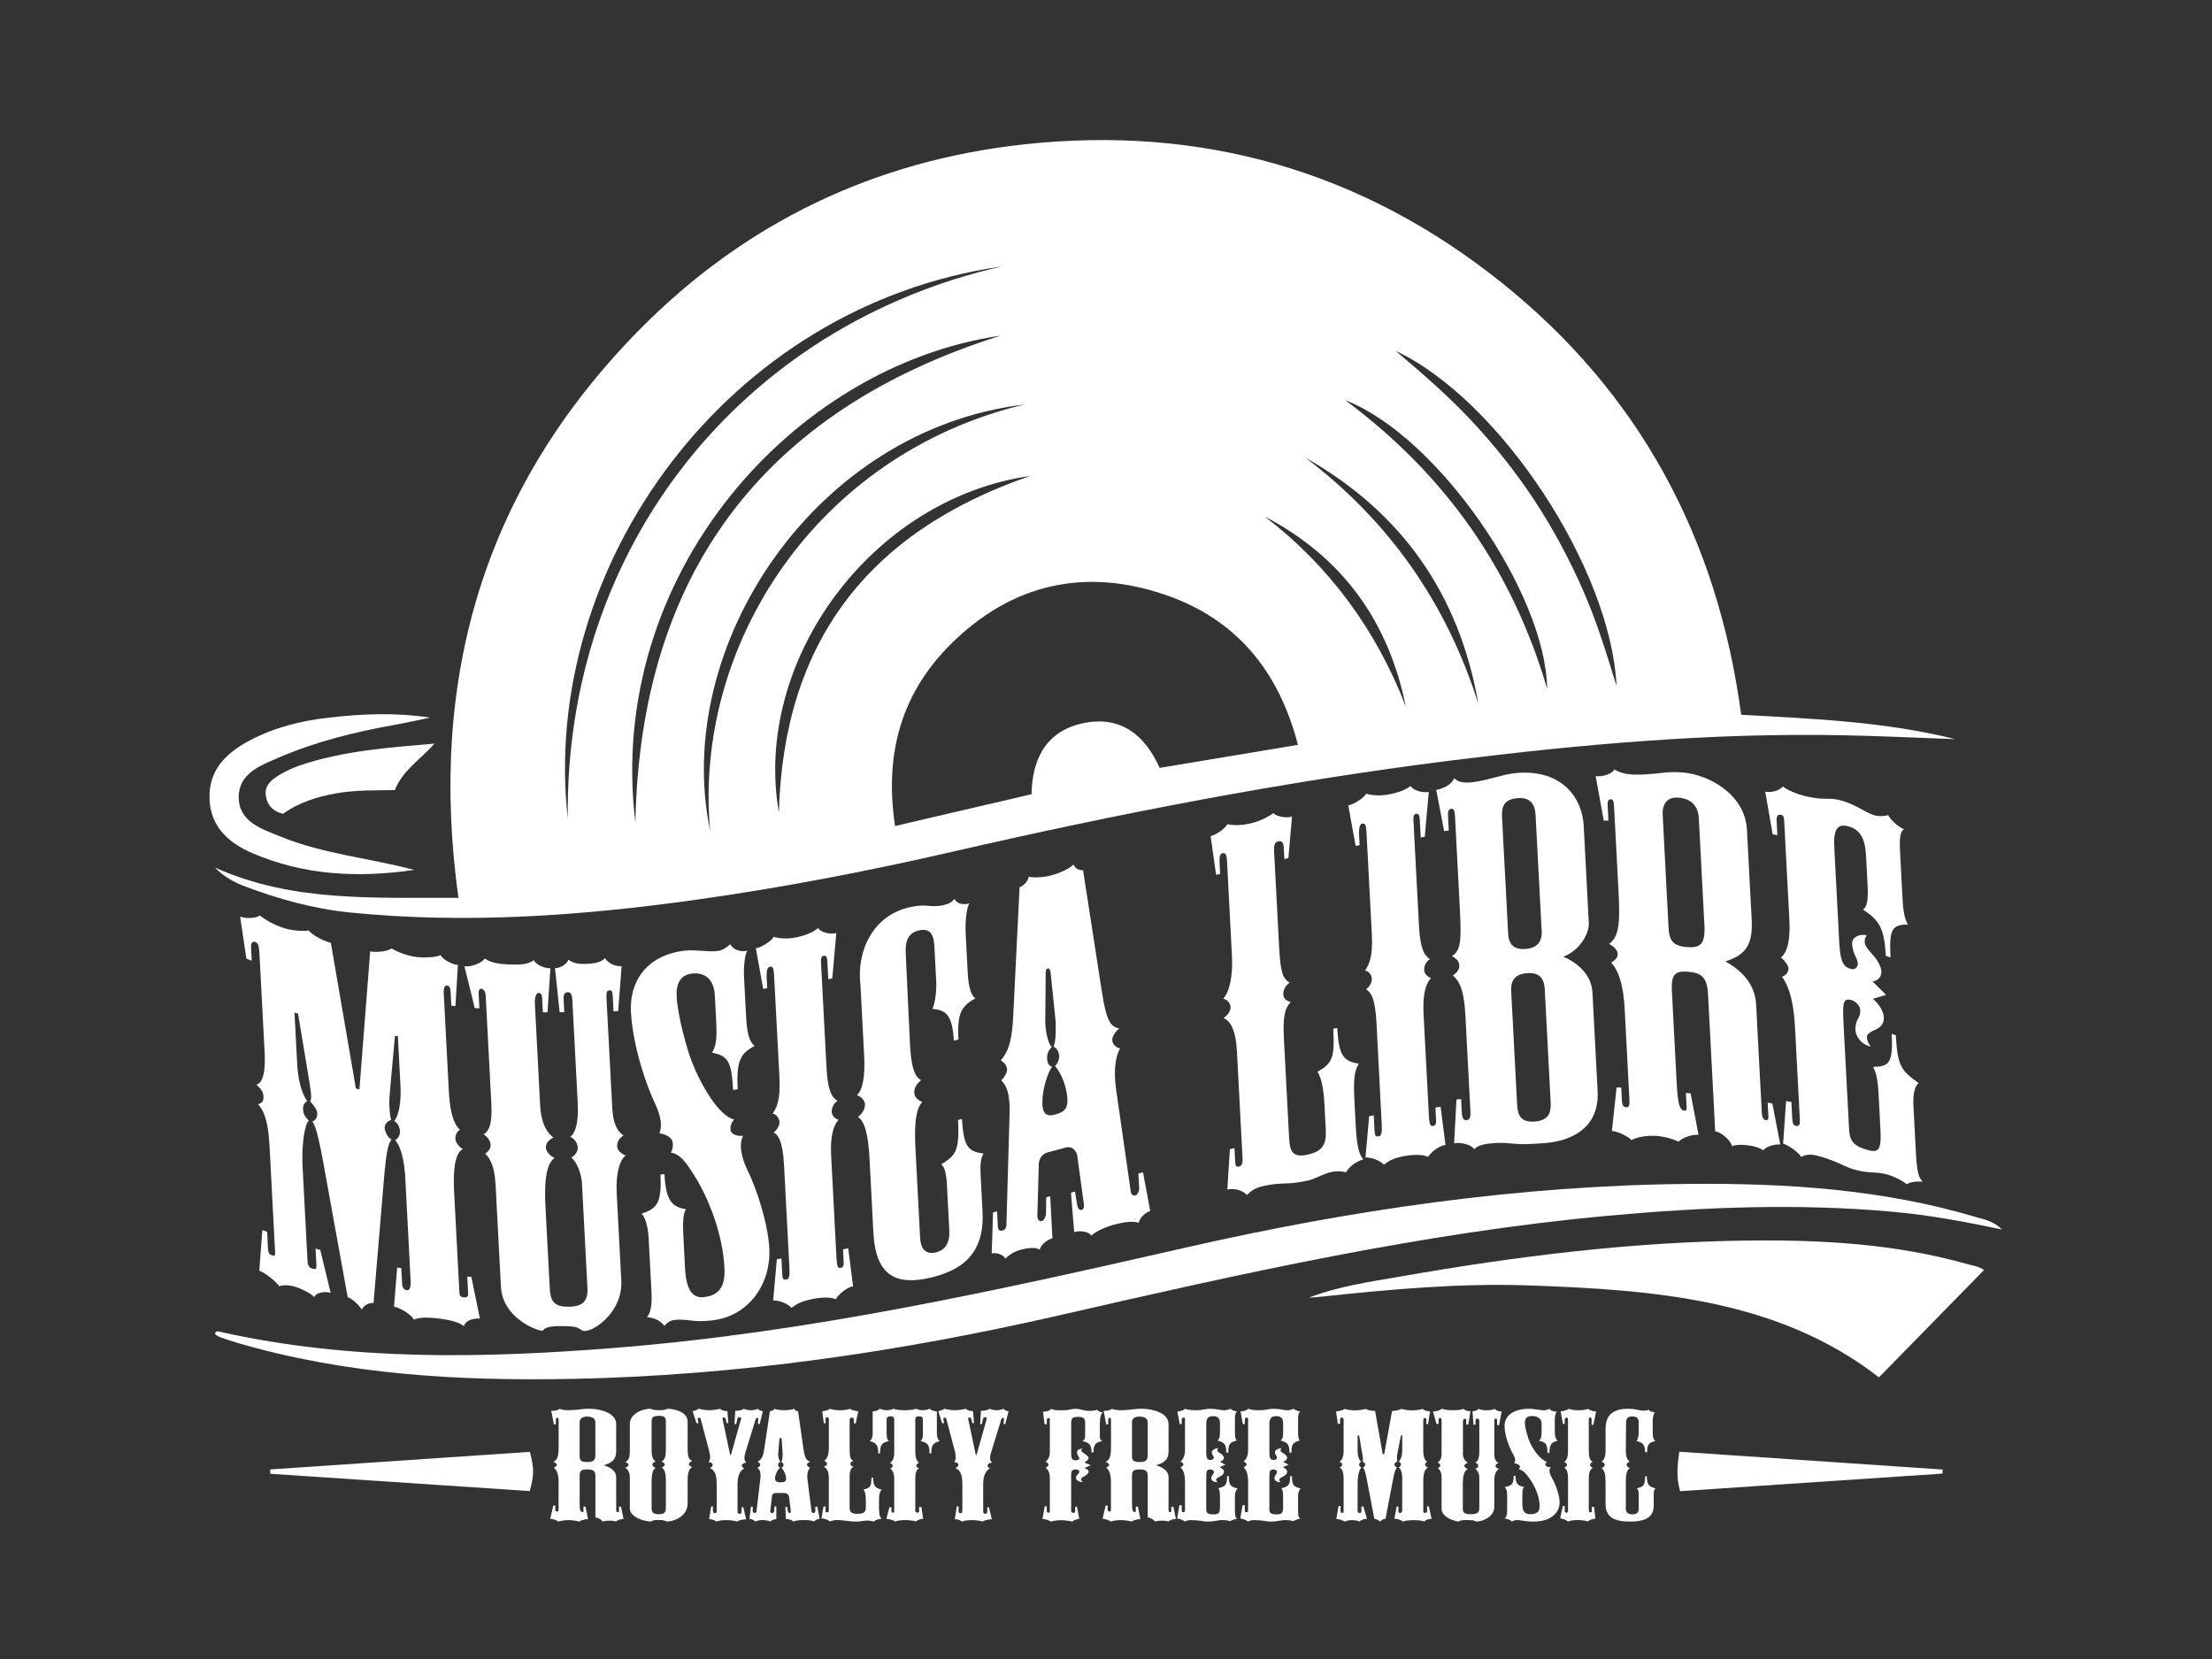 <?xml version="1.0" encoding="utf-8"?>
<!-- Generator: Adobe Illustrator 26.2.1, SVG Export Plug-In . SVG Version: 6.00 Build 0)  -->
<svg version="1.1" id="Layer_1" xmlns="http://www.w3.org/2000/svg" xmlns:xlink="http://www.w3.org/1999/xlink" x="0px" y="0px"
	 viewBox="0 0 800 600" style="enable-background:new 0 0 800 600;" xml:space="preserve">
<rect x="0" y="0" width="800" height="600" fill="#333333" stroke="none"/>
<style type="text/css">
	.st0{fill:#FFFFFF;}
</style>
<g>
	<g>
		<g>
			<path class="st0" d="M724.08,444.67c-13.75-2.89-26.39-5.22-39.23-6.39c-34.44-3.14-68.8-1.74-103.14,1.4
				c-67.23,6.15-132.88,20.94-198.52,36c-57.84,13.27-116.4,21.81-175.82,23c-41.12,0.82-82.01-1.4-121.83-13.11
				c-2.1-0.62-4.17-1.33-6.23-2.08c-0.58-0.21-1.08-0.68-1.61-1.03c0.33-1.32,1.31-0.92,1.99-0.77
				c47.46,10.59,95.38,9.58,143.41,5.73c69.52-5.57,137.35-20.62,205.15-36.09c60.21-13.74,121.16-22.65,183.06-23.16
				c34.95-0.29,69.72,1.96,103.51,12.05C717.68,441.07,720.78,441.5,724.08,444.67z"/>
		</g>
	</g>
	<g>
		<g>
			<path class="st0" d="M473.35,469.32c10.74-4.14,22-5.71,33.16-7.66c41.95-7.35,84.15-12.6,126.8-13.01
				c26.15-0.25,52.18,1.25,77.56,8.36c2.48,0.7,5.14,1.05,6.67,2.33c-12.6,12.87-25.19,25.73-37.99,38.8
				c-36.29-28.21-81.09-31.65-126.25-33.24c-25.24-0.89-50.4,1.37-75.49,4.07C476.33,469.12,474.84,469.2,473.35,469.32z"/>
		</g>
	</g>
	<g>
		<g>
			<path class="st0" d="M77.72,313.75c28.18,12.68,57.75,10.77,88.08,10.97c-11.09-79.87,9.47-148.73,65.55-205.55
				c38.15-38.66,84.89-61.05,138.92-66.95c64.07-7,121.96,9.46,172.38,49.65c50.2,40.01,78.54,92.76,87.07,156.64
				c26.2,1.43,52.14,2.49,77.44,8.81c-13.55-0.48-27.1-1.14-40.66-1.41c-47.5-0.94-94.68,3.27-141.73,9.15
				c-60.76,7.59-120.78,19.29-180.43,33.01c-30.76,7.07-61.76,13.04-93.04,17.4c-41.35,5.77-82.83,8.73-124.56,4.56
				c-13.41-1.34-26.26-4.9-38.79-9.7C84.07,318.82,80.56,316.66,77.72,313.75z M469.42,269.39c-6.93-26.82-22.37-45.45-47.84-54.22
				c-29.11-10.03-55.65-4.06-77.61,17.69c-17.98,17.81-24.22,39.81-20.26,65.88c16.96-3.95,33.06-7.7,49.35-11.5
				c0.28-13.61,5.92-23.26,19.3-25.81c13.07-2.49,21.7,4.4,27.06,16.29C435.83,274.99,451.99,272.3,469.42,269.39z M362.32,96.36
				c-99.82,14.31-167.11,108.86-156.97,199.69C204.11,197.89,268.32,117.73,362.32,96.36z M229.79,297.45
				c1.79-89.45,45.88-148.95,132.12-176.06C286.72,132.3,218.97,208.17,229.79,297.45z M370.41,146.31
				c-75.77,9.12-127.5,87.58-113.58,154.17C250.71,233.78,294.94,164.38,370.41,146.31z M372.6,172.13
				c-57.67,8.23-100.43,67.17-90.91,121.7C283.35,233.25,312.96,192.65,372.6,172.13z M504.82,126.94
				c9.39,7.94,18.65,15.96,27.06,24.9c8.58,9.12,16.34,18.88,23.22,29.35c6.75,10.28,12.51,21.1,17.46,32.35
				c4.92,11.19,8.47,22.87,12.08,34.53C582.65,205.69,542.46,144.59,504.82,126.94z M559.55,249.09
				c-0.5-34.65-39.65-91.45-73.01-104.35C523.5,172.24,547.11,206.81,559.55,249.09z M472.14,165.54
				c30.35,22.98,51.07,52.72,62.53,89C527.82,215.09,507.11,185.32,472.14,165.54z M457.45,186.83
				c23.51,18.05,40.29,41.09,50.97,68.66C502.15,224.64,485.5,201.5,457.45,186.83z"/>
		</g>
		<g>
			<path class="st0" d="M149.77,314.62c-20.11,2.94-39.79,2.01-58.57-6.1c-8.66-3.74-15.3-9.71-15.44-20.13
				c-0.14-10.39,6.48-16.35,14.79-20.71c8.81-4.62,18.29-6.98,28.21-8.12c12.18-1.41,24.34-1.93,36.79-0.02
				c-4.36,0.89-8.7,1.88-13.07,2.66c-14.27,2.53-28.29,6.04-41.61,11.76c-6.56,2.82-14.54,5.73-14.54,14.3
				c0,9.04,8.39,11.55,15.19,14.32C117.02,308.9,133.75,310.33,149.77,314.62z"/>
		</g>
		<g>
			<path class="st0" d="M157.13,268.93c-4.96,5.7-11.4,9.48-14.34,16.82c-7.09,0.13-14.1-0.06-21,1.14
				c-6.98,1.22-13.62,3.27-19.45,7.45c-3.72-0.91-5.84-3.32-6.24-6.83c-0.4-3.52,2.2-5.6,4.87-7.2c2.24-1.34,4.64-2.51,7.1-3.36
				C123.93,271.51,140.52,270.37,157.13,268.93z"/>
		</g>
	</g>
	<g>
		<path class="st0" d="M702.55,532.94c-31.61,2.12-63.22,4.24-94.92,6.36c-1.44-5.05-1-9.28-0.3-14.26
			c32.06,2.17,63.66,4.3,95.25,6.44C702.57,531.96,702.56,532.45,702.55,532.94z"/>
	</g>
	<g>
		<path class="st0" d="M191.66,525.08c1.54,6.33,1.53,8.2-0.06,14.19c-31.18-2.08-62.51-4.17-93.84-6.26
			c-0.01-0.52-0.03-1.05-0.04-1.57C129.08,529.31,160.44,527.19,191.66,525.08z"/>
	</g>
	<g>
		<g>
			<path class="st0" d="M146.68,427.91c-0.31-9.93-2.43-14.26-3.75-15.53c0.81-0.55,1.8-1.6,1.72-3.17
				c-0.05-1.05-0.35-2.65-2.09-3.82c1-0.87,2.67-5.1,2.29-12.44c-0.38-7.27-0.57-10.91-0.95-18.18c-0.42-0.07-0.64-0.1-1.06-0.17
				c-0.74,8.27-1.11,12.39-1.86,20.65c-0.42,4.08,0.03,8.67,0.51,9.79c-1.45,0.44-2.43,1.64-2.37,2.86c0.07,1.4,1.02,3.48,2.53,4.27
				c-1.21,1-1.86,4.51-2.55,11.48c-1.33,15.88-2.67,31.76-4.01,47.64c-1.49-0.31-3.53,0.79-4.28,2.35
				c-1.15-1.99-3.79-4.16-5.06-4.48c-2.95-16.28-5.91-32.56-8.85-48.84c-2.06-11.24-3.01-13.4-3.92-14.69
				c1.23-0.52,1.81-1.57,1.73-2.97c-0.07-1.4-1.2-2.91-2.53-4.32c0.58-0.87,0.49-2.62-0.72-9.68c-1.47-8.82-2.2-13.23-3.67-22.07
				c-0.51-0.15-0.77-0.23-1.28-0.38c0.39,7.41,0.58,11.12,0.97,18.53c0.44,8.39,2.74,12.34,3.64,13.46c-1.02,0.57-1.59,1.6-1.52,3
				c0.08,1.57,0.55,2.58,2.1,4.05c-1.6,1.44-2.67,9.03-2.26,16.9c0.71,13.57,1.07,20.35,1.78,33.92c0.1,1.92,0.76,2.46,1.82,2.77
				c1.07,0.31,1.48,0.25,1.39-1.49c-0.12-2.31-0.18-3.46-0.3-5.77c0.68,0.19,1.02,0.29,1.7,0.48c1.5,6.21,2.25,9.31,3.75,15.5
				c-2.34-0.63-5.25-0.08-6,1.6c-0.45-0.65-1.43-1.39-2.62-1.98c-1.26-0.63-2.59-1.3-4.08-1.77c-2.35-0.74-4.86-0.72-5.89-0.21
				c-1.14-1.76-5.08-4.86-7.22-5.64c0.45-5.87,0.67-8.81,1.12-14.68c0.68,0.25,1.03,0.37,1.71,0.61c0.13,2.52,0.2,3.78,0.33,6.29
				c0.07,1.4,0.52,1.9,1.37,2.2c1.07,0.37,1.27,0.27,1.17-1.65c-0.67-12.7-1.33-25.41-2-38.11c-0.53-10.14-2.57-13.08-4.13-14.83
				c1.44-0.52,2.04-1.17,1.95-2.74c-0.08-1.57-0.56-2.59-2.54-4.33c1.44-0.51,3.45-2.22,2.95-11.84
				c-0.74-14.13-1.11-21.19-1.85-35.32c-0.18-3.5-0.64-4.17-1.49-4.46c-1.07-0.37-1.66,0.27-1.57,2.02c0.1,1.89,0.15,2.83,0.25,4.72
				c-0.77-0.27-1.15-0.41-1.92-0.69c-0.91-6.09-1.36-9.14-2.27-15.23c2.57,0.95,6.31,0.36,7.11-0.4c0.87,0.64,2.21,1.59,3.91,2.5
				c1.51,0.81,3.44,1.62,4.93,2.07c3.41,1.04,7.4,1.13,8.86,0.83c1.13,1.51,5.02,3.75,8,4.47c3.02,17.57,6.04,35.13,9.06,52.7
				c0.51,0.11,0.76,0.17,1.27,0.28c1.3-16.63,2.6-33.26,3.89-49.89c2.76,0.53,6.71-0.18,7.71-1.05c0.86,0.49,2.37,1.25,4.08,1.86
				c1.71,0.61,3.62,1.05,4.68,1.19c2.75,0.37,7.36,0.22,8.99-0.65c0.71,1.47,3.95,3.36,6.27,3.56c-0.36,5.96-0.54,8.93-0.9,14.88
				c-0.59-0.05-0.89-0.08-1.48-0.14c-0.1-1.96-0.15-2.94-0.26-4.9c-0.08-1.57-0.33-2.29-1.38-2.4c-0.84-0.09-1.2,1.09-1.1,3.02
				c0.62,11.83,1.24,23.66,1.86,35.49c0.5,9.62,2.77,12.81,4.07,13.62c-1.23,0.58-1.78,2.09-1.72,3.31
				c0.05,1.05,0.98,2.71,2.71,3.74c-1.64,0.72-3.8,3.63-3.17,15.51c0.63,12.12,1.27,24.24,1.91,36.37c0.06,1.22,0.5,1.62,1.56,1.72
				c1.06,0.11,1.66-0.36,1.61-1.23c-0.13-2.52-0.2-3.78-0.33-6.3c0.59,0.06,0.89,0.08,1.48,0.14c1.24,6.03,1.86,9.04,3.1,15.06
				c-2.32-0.19-5.42,0.72-5.73,2.78c-0.88-0.79-2.44-1.41-3.87-1.81c-1.57-0.44-3.4-0.75-5.3-1c-3.38-0.44-7.16-0.5-9,0.42
				c-0.72-1.68-4.84-4.28-7.17-4.71c0.46-5.66,0.69-8.5,1.15-14.16c0.59,0.11,0.89,0.16,1.48,0.26c0.11,2.17,0.17,3.25,0.28,5.42
				c0.09,1.75,0.75,2.38,1.6,2.53c1.06,0.18,1.64-0.77,1.5-3.39C147.79,449.1,147.42,442.04,146.68,427.91z"/>
			<path class="st0" d="M195.34,399.54c0.39,7.52,2.85,10.33,4.82,11.89c-2.05,0.88-2.81,2.45-2.74,3.67
				c0.06,1.22,1.41,2.98,3.13,3.67c-1.61,1.23-3.98,4.19-3.29,17.3c0.63,11.96,0.94,17.94,1.57,29.9c0.23,4.37,1.4,6.69,6.85,6.63
				c5.24-0.06,7.02-2.24,6.78-6.79c-0.66-12.59-1.32-25.18-1.98-37.77c-0.18-3.5-1.89-8-3.85-9.36c1.22-0.73,2.41-2.16,2.32-3.73
				c-0.06-1.22-1-3.12-2.72-3.79c1.82-1.26,3.1-4.98,2.7-12.5c-0.65-12.36-1.29-24.71-1.94-37.07c-0.12-2.27-0.78-2.78-1.61-2.76
				c-0.84,0.02-1.65,0.56-1.56,2.31c0.1,1.96,0.15,2.94,0.26,4.9c-0.67,0.01-1.01,0.02-1.68,0.03c-0.67-6.36-1-9.54-1.67-15.9
				c1.89-0.03,4.13-1.31,4.87-3.08c0.87,0.68,1.79,1.08,3.01,1.31c0.99,0.18,2.32,0.26,3.37,0.22c2.51-0.11,5.43-0.45,6.81-2.11
				c1.15,1.86,3.73,3.1,6.03,2.92c-0.5,6.5-0.75,9.74-1.25,16.24c-0.67,0.05-1,0.07-1.67,0.11c-0.11-2.1-0.16-3.15-0.27-5.24
				c-0.1-1.92-0.34-2.43-1.17-2.38c-0.84,0.05-1.23,0.6-1.14,2.35c0.7,13.4,1.4,26.81,2.11,40.21c0.27,5.25,1.7,8.5,4.09,9.91
				c-1.83,1.18-2.38,2.61-2.31,4.01c0.07,1.4,1.39,2.55,3.11,3.3c-2.24,1.38-3.63,6.73-3.28,13.55c0.66,12.66,0.99,18.99,1.66,31.65
				c0.62,11.89-11.08,19.28-13.95,18.11c-0.53-0.22-1.59-1.12-2.8-1.35c-1.17-0.22-2.74-0.31-5.05-0.3c-4.2,0.01-5.85,0.49-6.63,1.7
				c-2.52-0.04-14.53-4.9-15.1-15.92c-0.64-12.24-1.28-24.48-1.92-36.72c-0.38-7.34-2.2-9.89-3.74-11.39c1.21-0.96,2-1.96,1.93-3.19
				c-0.06-1.22-0.77-2.66-2.51-3.82c1.82-1.27,3.19-3.28,2.76-11.33c-0.68-13-1.36-25.99-2.04-38.99c-0.09-1.75-1.17-2.33-1.59-2.36
				c-0.63-0.04-1.02,0.63-0.97,1.51c0.12,2.24,0.18,3.36,0.29,5.59c-0.67-0.04-1.01-0.07-1.68-0.11c-1.49-6.03-2.24-9.04-3.73-15.08
				c2.74,0.22,6.03-1.14,7.41-2.81c1.09,0.76,2.43,1.28,3.86,1.59c1.38,0.31,3.17,0.48,4.85,0.54c3.36,0.11,6.93,0.16,8.94-1.58
				c0.93,1.75,3.72,2.98,6.03,2.96c-0.42,6.37-0.63,9.56-1.05,15.92c-0.67,0-1.01,0-1.68,0c-0.11-2.1-0.16-3.15-0.27-5.25
				c-0.07-1.4-0.51-1.75-1.35-1.75c-0.63,0-1.4,1.22-1.27,3.84C194.06,375.18,194.7,387.36,195.34,399.54z"/>
			<path class="st0" d="M247.75,458.69c0.48,9.09,3.51,10.86,7.05,10.41c5.84-0.74,7.49-4.56,7.21-10.48
				c-0.54-11.59-5.39-25.34-11.91-35.05c-2.98-4.74-5.16-6.43-7.49-6.71c0.97-1.51,0.86-3.61,0.39-4.61
				c-0.91-1.31-2.63-2.18-4.53-2.34c0.93-2.2,0.92-5.56-1.62-10.91c-2.85-6-7.98-20.19-8.66-33.13
				c-0.55-10.49,5.23-20.28,19.2-22.02c2.5-0.31,4.42-0.06,6.51,0.02c1.88,0.07,3.8,0.35,5.88,0.04c1.67-0.25,3.48-1.59,4.28-2.42
				c1.16,2.11,3.93,2.9,6.21,2.34c-0.97,1.57-1.36,6.05-1.17,9.72c0.3,5.8,0.46,8.71,0.76,14.51c0.32,6.12,1.3,8.78,3.05,10.25
				c-5.11,2.63-6.65,5.32-6.11,15.63c-0.67,0.1-1,0.16-1.66,0.26c-0.57-10.84-2.12-12.34-7.63-13.5c1.35-2.3,1.86-4.49,1.51-11.31
				c-0.2-3.78-0.3-5.67-0.49-9.44c-0.31-5.94-3.8-8.42-8.38-7.83c-4.17,0.54-5.68,3.69-5.43,8.41c0.36,6.82,3.72,18.91,5.42,23.27
				c3.39,8.72,9.85,19.83,15.37,21.09c-1.39,1.45-1.64,3.62-1.02,4.56c0.7,1.06,2.6,1.54,4.26,1.28c-1.14,2.3-1.47,6.28,1.95,13.26
				c2.61,5.33,7.01,17.89,7.53,27.49c0.68,12.6-7.19,24.32-20.25,26c-3.32,0.43-5.86,0.39-7.97,0.11c-2.11-0.28-4.01-0.43-5.89-0.23
				c-1.88,0.19-2.68,0.97-3.87,2.14c-1.35-1.8-3.3-2.85-6.25-3.14c1.18-1.5,1.91-3.67,1.6-9.44c-0.39-7.48-0.59-11.22-0.98-18.71
				c-0.25-4.72-1.26-7.97-2.58-9.27c5.57-1.86,7.35-3.82,6.81-14.14c0.58-0.06,0.88-0.09,1.46-0.15c0.52,9.97,2.93,11.85,7.8,12.69
				c-0.98,1.34-1.25,4.19-0.96,9.61C247.38,451.66,247.5,454,247.75,458.69z"/>
			<path class="st0" d="M283.56,421.43c-0.48-9.09-2.26-11.06-3.77-11.85c1.21-0.92,2.18-2.51,2.11-3.73
				c-0.07-1.4-0.99-2.82-2.47-3.09c1.36-2.01,2.9-4.76,2.47-12.98c-0.65-12.47-1.31-24.94-1.96-37.42c-0.12-2.27-0.57-2.9-1.4-2.75
				c-1.04,0.19-1.2,1.1-1.3,3.23c0.1,1.82,0.14,2.73,0.24,4.55c-0.58,0.1-0.87,0.16-1.46,0.26c-1.06-5.88-1.6-8.82-2.66-14.71
				c1.67-0.11,5.74-2.61,6.5-4.16c0.86,0.37,1.95,0.5,3.39,0.6c1.24,0.09,2.94-0.03,4.6-0.35c3.53-0.69,6.61-2.03,8.01-3.38
				c0.92,1.58,4.53,2.41,6.6,1.79c-0.58,6.56-0.87,9.84-1.45,16.4c-0.58,0.12-0.87,0.19-1.45,0.31c-0.14-2.66-0.21-3.99-0.35-6.64
				c-0.08-1.57-0.52-2.01-1.36-1.84c-0.83,0.17-1,0.92-0.91,2.66c0.67,12.7,1.33,25.41,2,38.11c0.46,8.74,2.24,10.67,3.97,11.72
				c-1.43,0.83-2.17,2.58-2.1,3.98c0.07,1.4,1.18,2.41,2.46,2.84c-1.79,1.97-3.06,5.77-2.67,13.11c0.64,12.3,1.29,24.59,1.93,36.89
				c0.17,3.32,0.62,3.76,1.45,3.59c1.04-0.22,1.21-0.96,1.14-2.36c-0.09-1.75-0.14-2.62-0.23-4.37c0.75-0.16,1.12-0.24,1.87-0.4
				c0.71,5.51,1.06,8.26,1.77,13.76c-2.08,0.27-5.3,2.89-6.26,4.68c-0.86-0.35-1.83-0.59-3.18-0.59c-1.17,0-2.73,0.02-5.01,0.47
				c-4.36,0.85-5.99,1.85-7.8,3.24c-1.56-1.66-4.55-2.71-6.65-2.7c0.53-5.95,0.79-8.92,1.32-14.87c0.67-0.12,1-0.18,1.66-0.29
				c0.11,2.17,0.17,3.25,0.28,5.42c0.1,1.92,0.34,2.41,1.58,2.19c0.83-0.15,1.2-1.1,1.05-3.9
				C284.87,446.38,284.22,433.9,283.56,421.43z"/>
			<path class="st0" d="M329.11,377.68c0.53,10.14,2.31,12.01,4.04,13c-1.82,1.33-2.57,3.1-2.49,4.5c0.07,1.4,0.98,2.6,2.9,3.36
				c-2.39,2.53-2.93,8.15-2.48,16.72c0.68,12.94,1.02,19.41,1.69,32.35c0.24,4.55,2.42,6.14,5.73,5.33
				c3.32-0.82,5.07-3.39,4.83-7.93c-0.35-6.64-0.52-9.97-0.87-16.61c-0.23-4.37-0.97-6.49-2.06-7.28c5.08-3.22,6.69-4.52,6.08-16.06
				c0.58-0.15,0.87-0.22,1.45-0.37c0.55,10.49,2.5,11.77,7.79,12.52c-0.97,1.49-1.29,3.35-1.05,8.07c0.27,5.11,0.4,7.66,0.67,12.76
				c0.62,11.89-3.76,20.37-18.26,23.92c-12.64,3.1-20.36-0.16-21.2-16.07c-0.56-10.7-0.84-16.05-1.4-26.75
				c-0.42-8.04-1.54-13.45-4.15-15.17c2.01-1.68,2.55-3.4,2.49-4.62c-0.05-1.05-0.98-2.61-2.9-3.25c2.2-2.08,2.99-7.04,2.6-14.55
				c-0.52-10-0.79-15-1.31-25c-1.56-12.93,4.71-25.55,17.81-28.44c2.24-0.49,4.58-0.77,6.48-0.54c1.9,0.23,4,0.24,5.86-0.24
				c2.07-0.53,2.88-1.09,3.87-2.23c0.72,1.76,3.05,2.23,5.33,1.64c-0.96,1.67-1.56,6.25-1.3,11.15c0.29,5.59,0.44,8.39,0.73,13.99
				c0.3,5.77,1.49,8.47,2.79,9.2c-5.31,2.8-6.62,5.78-6.15,14.87c-0.66,0.17-0.99,0.25-1.66,0.42c-0.52-9.97-3.31-11.02-7.74-11.51
				c1.12-2.58,1.53-6.76,1.36-10.08c-0.26-5.03-0.4-7.55-0.66-12.59c-0.21-4.02-1.4-6.73-5.75-5.65c-3.73,0.92-4.84,3.84-4.61,8.21
				C328.2,357.93,328.51,364.52,329.11,377.68z"/>
			<path class="st0" d="M375.17,439.74c0.07,1.4,0.74,2.11,1.57,1.89c0.83-0.22,1.39-1.44,1.55-2.37c0.04-2.49,0.06-3.74,0.09-6.23
				c0.58-0.16,0.87-0.23,1.45-0.39c0.32,6.08,0.48,9.13,0.8,15.21c-1.86,0.5-4.08,2.16-4.61,4.07c-0.86-0.48-2.01-0.63-3.18-0.57
				c-1.17,0.06-2.5,0.31-3.54,0.59c-2.07,0.55-4.11,1.62-5.7,3.28c-0.71-1.59-3.48-2.28-4.93-1.9c0.19-5.93,0.29-8.9,0.48-14.83
				c0.58-0.15,0.87-0.23,1.45-0.38c0.11,2.17,0.17,3.25,0.28,5.42c0.06,1.22,0.51,1.82,1.76,1.49c1.24-0.33,1.38-1.6,1.35-2.3
				c0.37-12.98,0.74-25.96,1.11-38.93c0.36-9.14-1.44-11.49-2.99-13.04c1-0.97,2.17-2.7,2.09-4.1c-0.06-1.23-0.97-2.4-2.26-3.13
				c2.17-2.7,4.12-5.52,4.56-17.16c0.75-15.15,1.49-30.3,2.24-45.45c1.84-0.85,3.03-2.23,3.36-3.91c0.65,0.36,2.14,0.34,3.58,0.28
				c1.65-0.07,3.55-0.42,4.79-0.76c2.9-0.78,6.58-2.49,7.77-3.87c0.71,1.58,2,2.12,3.47,2.08c2.22,14.35,4.44,28.71,6.66,43.06
				c1.96,13.3,3.85,13.33,6.41,14.23c-1.82,1.37-2.56,3.17-2.51,4.22c0.06,1.22,1.19,2.69,2.88,2.95c-1.37,1.96-2.58,6.9-1.55,14.42
				c1.76,12.29,3.53,24.58,5.29,36.88c0.07,1.4,0.74,2.11,1.77,1.83c0.83-0.22,1.39-1.61,1.34-2.49c-0.11-2.17-0.17-3.25-0.28-5.42
				c0.66-0.18,0.99-0.27,1.66-0.44c1.05,5.61,1.57,8.41,2.62,14.01c-1.66,0.44-3.86,2.45-4.18,4.31c-0.86-0.48-2.64-0.47-4-0.34
				c-1.57,0.15-3.33,0.54-4.78,0.93c-2.9,0.78-6.59,2.31-8.39,4.04c-0.71-1.58-4.09-1.91-6.16-1.35c-0.47-5.69-0.7-8.53-1.16-14.22
				c0.58-0.16,0.87-0.23,1.45-0.39c0.37,2.17,0.55,3.26,0.91,5.43c0.24,0.64,0.7,1.41,1.53,1.18c0.83-0.22,0.97-1.5,0.7-2.67
				c-0.95-6.91-1.42-10.36-2.37-17.27c-0.51-1.64-1.85-3.22-4.12-2.61c-2.65,0.71-3.97,1.07-6.62,1.78
				c-2.07,0.56-3.22,2.64-3.12,4.56C375.47,428.7,375.37,432.38,375.17,439.74z M378.03,370.18c0.18,3.5,1.24,7.64,2.33,8.42
				c-0.99,1.15-1.76,2.42-1.67,4.17c0.08,1.57,0.56,2.69,1.84,3.05c-1.58,1.84-3.47,7.92-3.54,12.48c-0.07,4.5,1.35,5.67,4.66,4.78
				c3.72-1,4.88-2.58,4.24-7.17c-0.69-4.94-2.99-8.95-4.32-10.36c1.19-1.38,1.63-2.69,1.47-3.94c-0.17-1.28-0.76-2.46-2.05-3.17
				c0.98-1.33,0.88-7.15,0.77-9.25c-0.69-6.69-1.03-10.04-1.72-16.74c-0.09-1.75-0.54-2.34-1.16-2.17c-0.62,0.17-0.79,0.92-0.7,2.67
				C378.12,359.84,378.09,363.29,378.03,370.18z"/>
			<path class="st0" d="M443.76,311.19c-0.13-2.45-0.78-2.82-1.61-2.61c-0.83,0.21-1.21,1.01-1.08,3.46
				c0.08,1.61,0.13,2.41,0.21,4.02c-0.58,0.14-0.87,0.22-1.45,0.36c-0.8-5.61-1.2-8.41-1.99-14.02c2.07-0.52,5.31-2.74,6.07-4.35
				c0.64,0.2,1.93,0.39,3.59,0.36c1.45-0.02,3.34-0.28,5-0.67c3.52-0.84,6.78-2.66,7.99-3.65c1.11,1.16,4.29,1.85,6.78,1.29
				c-0.53,5.99-0.79,8.99-1.31,14.98c-0.58,0.13-0.87,0.2-1.45,0.33c-0.1-1.89-0.15-2.83-0.25-4.72c-0.28-1.35-0.73-1.96-1.98-1.67
				c-1.24,0.29-1.61,1.26-1.49,3.53c0.72,13.71,1.08,20.56,1.8,34.27c0.49,9.44,1.24,11.74,3.84,13.27
				c-1.62,1.08-2.37,2.84-2.3,4.24c0.07,1.4,0.97,2.43,2.66,2.75c-2.38,2.66-2.84,5.96-2.42,13.83c0.74,14.06,1.1,21.09,1.84,35.14
				c0.26,4.89,1.02,7.53,6.83,6.23c5.81-1.3,6.7-4.3,6.44-9.2c-0.18-3.5-0.27-5.25-0.46-8.74c-0.4-7.69-1.6-10.44-2.52-12.01
				c5.5-3.15,6.23-5.22,5.69-15.54c0.58-0.12,0.87-0.18,1.45-0.3c0.51,9.79,2.1,12.09,7.81,12.9c-1.36,2.04-2.05,5-1.64,12.7
				c0.21,3.99,0.31,5.98,0.52,9.97c0.42,8.04,1.38,10.32,2.73,12c-2.69,0.71-5.11,2.62-6.26,4.63c-0.85-0.18-1.72-0.37-2.54-0.35
				c-1.03,0.02-1.89,0.05-2.72,0.22c-1.24,0.27-2.58,0.84-3.92,1.38c-1.39,0.56-2.87,1.34-4.32,1.67c-2.9,0.65-5.42,1.03-7.92,1.1
				c-2.7,0.08-5.44,0.22-8.76,1.02c-2.49,0.6-3.91,1.48-5.71,3.17c-0.91-1.37-4.34-2.65-7.03-1.97c0.37-5.83,0.55-8.75,0.92-14.58
				c0.66-0.17,0.99-0.25,1.66-0.41c0.11,2.03,0.16,3.04,0.27,5.07c0.06,1.23,0.31,1.87,1.34,1.61s1.41-1.06,1.31-2.98
				c-0.67-12.88-1.35-25.76-2.02-38.64c-0.42-8.04-2.47-11.08-4.83-12.08c1.01-0.78,1.6-1.46,1.99-2.09
				c0.39-0.63,0.56-1.38,0.53-1.9c-0.06-1.22-0.97-2.59-2.68-3.05c2.39-2.37,3.53-8.67,3.2-14.97
				C444.86,332.17,444.5,325.18,443.76,311.19z"/>
			<path class="st0" d="M497.81,369.66c-0.48-9.09-2.26-11.05-3.77-11.82c1.21-0.94,2.17-2.53,2.11-3.76
				c-0.07-1.4-0.99-2.82-2.47-3.06c1.36-2.03,2.9-4.79,2.47-13c-0.65-12.47-1.31-24.94-1.96-37.42c-0.12-2.27-0.57-2.9-1.4-2.74
				c-1.04,0.2-1.2,1.11-1.3,3.25c0.1,1.82,0.14,2.73,0.24,4.55c-0.58,0.11-0.87,0.17-1.45,0.28c-1.06-5.87-1.59-8.8-2.66-14.67
				c1.67-0.15,5.73-2.69,6.49-4.25c0.86,0.37,1.95,0.5,3.39,0.61c1.24,0.1,2.94,0,4.6-0.29c3.54-0.61,6.62-1.82,8.02-3.1
				c0.92,1.62,4.54,2.64,6.62,2.15c-0.58,6.5-0.87,9.75-1.46,16.25c-0.58,0.09-0.87,0.13-1.46,0.22c-0.14-2.66-0.21-3.99-0.35-6.64
				c-0.08-1.57-0.53-2.03-1.36-1.9c-0.83,0.13-1,0.86-0.91,2.61c0.67,12.7,1.33,25.41,2,38.11c0.46,8.74,2.24,10.75,3.98,11.89
				c-1.43,0.75-2.18,2.45-2.11,3.85c0.07,1.4,1.18,2.46,2.46,2.97c-1.79,1.86-3.06,5.59-2.68,12.93c0.64,12.3,1.29,24.59,1.93,36.89
				c0.17,3.32,0.62,3.78,1.45,3.65c1.04-0.16,1.21-0.89,1.14-2.29c-0.09-1.75-0.14-2.62-0.23-4.37c0.75-0.12,1.12-0.17,1.87-0.29
				c0.71,5.53,1.06,8.3,1.77,13.83c-2.09,0.13-5.32,2.58-6.28,4.32c-0.86-0.39-1.83-0.67-3.18-0.71c-1.17-0.04-2.73-0.07-5.02,0.33
				c-4.37,0.76-5.99,1.78-7.81,3.18c-1.56-1.65-4.55-2.67-6.64-2.61c0.53-5.97,0.79-8.95,1.32-14.92c0.66-0.13,1-0.19,1.66-0.32
				c0.11,2.17,0.17,3.25,0.28,5.42c0.1,1.92,0.34,2.41,1.58,2.17c0.83-0.16,1.2-1.11,1.05-3.91
				C499.12,394.61,498.47,382.13,497.81,369.66z"/>
			<path class="st0" d="M519.43,285.66c2.5-0.36,5.77-2.02,6.49-4.23c1.33,1.41,3.45,1.84,6.37,1.5c3.75-0.44,6.04-1.19,8.51-1.8
				c2.27-0.56,4.55-1.31,7.89-1.58c16.3-1.31,23.56,9.11,24.08,19.07c0.74,14.06,1.1,21.09,1.84,35.14
				c0.2,3.85-3.25,10.03-9.22,12.24c4.51,1.89,10.18,6.11,10.54,12.93c0.62,11.89,1.25,23.78,1.87,35.67
				c0.78,14.86-11.84,18.28-19.16,18.82c-5.02,0.37-8.16,0.49-10.9,0.24c-2.74-0.26-5.06-0.55-9.24-0.06
				c-2.92,0.34-4.56,1.09-5.35,2.07c-0.72-1.67-4.97-2.69-7.25-2.18c0.34-6.32,0.51-9.48,0.85-15.8c0.67-0.09,1-0.14,1.67-0.23
				c0.1,1.96,0.15,2.94,0.26,4.9c0.12,2.27,0.78,2.89,1.82,2.75c1.25-0.17,1.39-1.42,1.29-3.34c-0.73-13.92-1.09-20.88-1.82-34.79
				c-0.49-9.27-2.33-12.37-4.52-14.18c1.82-1.31,2.39-2.44,2.33-3.66c-0.06-1.23-0.75-2.37-2.69-3.33c3.04-2,3.52-4.87,2.92-16.41
				c-0.73-13.85-1.09-20.77-1.81-34.62c-0.09-1.75-0.54-2.39-1.38-2.28c-0.83,0.11-1.21,0.87-1.13,2.44
				c0.11,2.17,0.17,3.25,0.28,5.42c-0.67,0.09-1,0.14-1.67,0.23C521.16,294.61,520.58,291.62,519.43,285.66z M545.45,337.8
				c0.22,4.19,2.61,5.72,6.37,5.41c2.93-0.24,6-1.67,5.75-6.39c-0.74-14.05-1.47-28.09-2.21-42.14c-0.19-3.67-1.8-6.39-6.4-6.02
				c-5.22,0.42-5.92,3.15-5.72,7C543.98,309.71,544.72,323.75,545.45,337.8z M548.71,399.86c0.19,3.67,1.58,6.15,6.39,5.76
				c4.81-0.39,5.92-3.07,5.73-6.74c-0.72-13.75-1.44-27.51-2.16-41.26c-0.16-2.97-1.37-6.08-6.38-5.67
				c-5.43,0.44-5.88,3.85-5.74,6.65C547.26,372.36,547.99,386.11,548.71,399.86z"/>
			<path class="st0" d="M606.41,391.93c0.39,7.52,1.13,9.65,2.82,9.76c0.63,0.04,0.83-0.12,0.75-1.69c-0.1-1.89-0.15-2.83-0.25-4.72
				c0.67,0.05,1.01,0.07,1.69,0.12c1.15,6.01,1.73,9.01,2.88,15.02c-2.53-0.2-6.03,1.15-7.21,2.48c-0.86-0.4-2.36-1-4.06-1.43
				c-1.7-0.42-3.39-0.66-4.86-0.7c-2.73-0.08-6.69,0.56-8.1,1.6c-0.9-1.23-5.21-3.33-7.1-3.31c0.68-6.31,1.02-9.46,1.69-15.76
				c0.67,0,1.01,0,1.68,0c0.1,1.89,0.15,2.83,0.25,4.72c0.06,1.23,0.34,2.45,1.6,2.45c0.84,0,1.24-0.34,1.1-2.97
				c-0.69-13.08-1.03-19.62-1.71-32.69c-0.45-8.57-2.19-13.83-4.86-16.62c0.81-0.53,1.41-1.05,1.81-1.58
				c0.39-0.52,0.57-1.05,0.55-1.57c-0.06-1.22-0.97-2.45-3.13-3.67c4.05-2.82,3.93-9.09,3.34-20.28
				c-0.62-11.75-0.92-17.62-1.54-29.37c-0.13-2.45-0.56-2.63-1.19-2.63c-0.84,0-1.24,0.35-1.11,2.79c0.1,1.96,0.15,2.94,0.26,4.9
				c-0.67,0-1.01,0-1.68,0c-1.18-6.43-1.76-9.65-2.94-16.07c2.54,0.33,6.04-0.88,6.8-2.45c0.44,0.35,1.51,0.89,2.79,1.26
				c1.28,0.37,2.97,0.59,4.23,0.62c2.94,0.09,5.46-0.14,7.95-0.37c2.28-0.21,4.99-0.78,9.84-0.38c9.06,0.75,22.43,7.68,23.12,20.79
				c0.69,13.08,1.03,19.62,1.71,32.69c0.52,9.97-3.32,12.8-9.5,14.84c4.97,2.85,10.67,7.36,11.11,15.75
				c0.68,13,1.36,25.99,2.04,38.99c0.08,1.57,0.55,2.51,1.4,2.65c0.63,0.1,1.04-0.18,0.99-1.23c-0.11-2.03-0.16-3.04-0.27-5.07
				c0.68,0.11,1.02,0.17,1.69,0.28c1.15,5.95,1.73,8.92,2.88,14.87c-1.91-0.33-5.41,0.84-6.18,2.11c-0.44-0.41-1.52-0.92-2.58-1.25
				c-1.07-0.33-2.12-0.47-2.97-0.59c-1.69-0.23-4.22-0.37-5.65,0.33c-0.74-2.17-3.84-5.13-6.16-5.35
				c-0.87-16.55-1.73-33.1-2.6-49.65c-0.34-6.47-2.72-7.77-7.35-8.12c-4.42-0.34-6.04,0.82-5.72,6.94
				C605.36,371.79,605.71,378.5,606.41,391.93z M603.47,335.8c0.26,4.89,2.22,6.38,6.65,6.72c4.64,0.35,6.67-0.81,6.31-7.81
				c-0.68-12.94-1.36-25.88-2.03-38.81c-0.28-5.42-3.94-7.17-7.31-7.42c-3.79-0.29-5.99,1.87-5.76,6.24
				C602.04,308.41,602.76,322.11,603.47,335.8z"/>
			<path class="st0" d="M668.77,408.71c0.22,4.2,1.98,5.84,6.46,7.13c4.05,1.17,5.27,0.37,4.86-7.32c-0.26-5.03-0.4-7.55-0.66-12.59
				c-0.21-4.02-0.61-7.59-2-10.07c5.66-0.17,7.29-1.12,6.72-11.96c0.6,0.2,0.9,0.3,1.5,0.5c0.6,11.54,2.14,12.85,8.25,17.33
				c-1.42,1.02-2.1,4.04-1.87,8.41c0.33,6.22,0.49,9.34,0.82,15.56c0.45,8.57,0.93,9.77,2.5,11.71c-1.69-0.28-5.03,0.09-5.62,0.92
				c-1.09-0.72-1.96-1.36-3.04-1.88c-1.08-0.53-2.15-1.05-3.43-1.46c-2.77-0.88-4.48-0.85-5.93-0.96c-1.66-0.13-3.36-0.13-6.56-1
				c-2.55-0.69-4.72-1.94-6.86-2.81c-2.14-0.87-4.71-1.82-7.26-2.38c-1.91-0.42-3.79-0.29-5.21,0.63c-0.93-1.74-4.41-4.15-6.55-4.88
				c0.43-6.16,0.65-9.24,1.08-15.39c0.76,0.14,1.14,0.21,1.91,0.36c0.12,2.24,0.18,3.36,0.29,5.6c0.11,2.1,0.36,2.84,1.42,3.04
				c1.06,0.21,1.45-0.4,1.35-2.33c-0.7-13.43-1.06-20.14-1.76-33.57c-0.6-11.36-3.15-16.02-4.72-18.05
				c1.45-0.42,2.42-1.78,2.36-3.01c-0.05-1.05-1.19-2.66-2.73-3.99c1.82-1.21,3.5-5.2,3.08-13.24c-0.63-12.06-1.26-24.13-1.9-36.19
				c-0.07-1.4-0.31-1.97-1.16-2.13c-1.06-0.21-1.46,0.23-1.6,1.59c0.12,2.31,0.18,3.46,0.3,5.77c-0.68-0.13-1.02-0.19-1.7-0.32
				c-1.08-6.16-1.62-9.23-2.69-15.38c2.75,0.32,5.01-0.45,6.41-1.89c0.88,0.7,1.95,1.26,3.46,1.93c1.5,0.67,3.42,1.27,5.12,1.66
				c3.4,0.79,5.71,0.86,7.6,0.84c1.89-0.03,3.37,0.2,4.86,0.62c2.56,0.71,4.28,1.57,6,2.43c1.72,0.86,3.47,2.09,6.03,2.92
				c1.49,0.48,3.58,0.32,5.03-0.03c0.71,1.62,3.58,4.17,5.72,5.12c-1.24,0.4-1.75,2.62-1.49,7.69c0.35,6.71,0.53,10.07,0.88,16.78
				c0.24,4.55,0.61,7.59,1.99,9.98c-5.88-0.09-6.82,1.89-6.3,11.86c-0.68-0.23-1.03-0.34-1.71-0.57c-0.5-9.62-2.14-12.8-8.22-16.7
				c1.41-1.12,1.93-3.19,1.63-8.96c-0.22-4.27-0.34-6.4-0.56-10.67c-0.32-6.12-2.17-9.3-6.21-10.46c-3.62-1.04-5.65,0.33-5.28,7.32
				c0.73,13.92,1.09,20.88,1.82,34.79c0.4,7.69,1.93,8.78,4.27,9.44c1.49,0.42,2.47-0.84,2.42-1.89c-0.07-1.4-0.57-2.06-1-3.04
				c-0.5-1.13-0.98-2.69-1.05-4.09c-0.15-2.8,3.37-3.85,5.29-3.09c-0.59,0.68-0.76,1.49-0.71,2.54c0.05,1.05,0.96,2.35,3.19,4.76
				c1.11,1.21,2.72,3.79,2.81,5.53c0.1,1.92-0.87,3.32-3.16,3.82c1.95,1.91,2.92,2.87,4.87,4.82c-1.9,0.54-2.85,0.83-4.75,1.41
				c2.21,2.06,3.79,4.29,3.92,6.74c0.11,2.1-0.88,3.15-2.3,4.08c-2.66,1.23-3.89,1.91-3.82,3.13c0.05,1.05,0.54,2.22,1.43,3.36
				c-2.54-0.42-5.4-2.96-5.57-6.1c-0.09-1.75,0.45-3.21,1.04-4.18c0.52-0.85,0.75-1.68,0.68-3.08c-0.08-1.57-1.84-3.12-3.12-3.47
				c-3.41-0.95-3.29,1.34-2.77,11.14C667.52,384.82,668.15,396.77,668.77,408.71z"/>
		</g>
	</g>
	<g>
		<path class="st0" d="M209.64,543.92c0,2.29,0.28,2.93,1.01,2.93c0.28,0,0.37-0.05,0.37-0.53v-1.44h0.73l0.92,4.52
			c-1.1,0-2.66,0.48-3.21,0.9c-0.37-0.11-1.01-0.27-1.74-0.37c-0.73-0.11-1.47-0.16-2.11-0.16c-1.19,0-2.93,0.21-3.58,0.53
			c-0.37-0.37-2.2-1.01-3.03-1.01l1.1-4.79h0.73v1.44c0,0.37,0.09,0.74,0.64,0.74c0.37,0,0.55-0.11,0.55-0.9v-9.95
			c0-2.61-0.64-4.2-1.74-5.05c0.37-0.16,0.64-0.32,0.83-0.48c0.18-0.16,0.28-0.32,0.28-0.48c0-0.37-0.37-0.74-1.28-1.12
			c1.83-0.85,1.93-2.77,1.93-6.17v-8.94c0-0.74-0.18-0.8-0.46-0.8c-0.37,0-0.55,0.11-0.55,0.85v1.49h-0.73l-0.92-4.89
			c1.1,0.11,2.66-0.27,3.03-0.74c0.18,0.11,0.64,0.27,1.19,0.37c0.55,0.11,1.28,0.16,1.83,0.16c1.28,0,2.38-0.11,3.48-0.21
			c1.01-0.11,2.2-0.32,4.31-0.32c3.94,0,9.63,1.54,9.63,5.53v9.95c0,3.03-1.74,4.09-4.49,4.95c2.11,0.69,4.49,1.81,4.49,4.36v11.86
			c0,0.48,0.18,0.74,0.55,0.74c0.28,0,0.46-0.11,0.46-0.43v-1.54h0.73l0.92,4.41c-0.83,0-2.38,0.53-2.75,0.96
			c-0.18-0.11-0.64-0.21-1.1-0.27c-0.46-0.05-0.92-0.05-1.28-0.05c-0.73,0-1.83,0.05-2.48,0.32c-0.28-0.64-1.56-1.44-2.57-1.44
			v-15.11c0-1.97-1.01-2.29-3.03-2.29c-1.93,0-2.66,0.37-2.66,2.23V543.92z M209.64,526.84c0,1.49,0.83,1.92,2.75,1.92
			c2.02,0,2.93-0.43,2.93-2.55V514.4c0-1.65-1.56-2.07-3.03-2.07c-1.65,0-2.66,0.69-2.66,2.02V526.84z"/>
		<path class="st0" d="M227.79,514.82c0-2.93,3.67-5.32,7.61-5.32c0.18,0.16,0.64,0.27,1.1,0.37c0.55,0.11,1.28,0.16,1.93,0.16
			c1.37,0,2.57-0.21,2.93-0.53c2.11,0,7.33,0.9,7.33,4.68v9.68c0,3.56,0.64,3.94,1.65,4.52c-0.73,0.27-1.19,0.8-1.19,1.17
			c0,0.37,0.28,0.74,1.19,1.06c-0.92,0.48-1.65,1.65-1.65,4.68v8.4c0,4.89-5.23,6.65-7.61,6.59c-0.28-0.21-0.64-0.37-1.1-0.43
			c-0.55-0.11-1.1-0.11-1.74-0.11c-1.28,0-2.29,0.05-2.75,0.53c-2.38,0.05-7.7-1.54-7.7-4.68v-11.22c0-2.18-0.92-3.03-1.65-3.56
			c0.73-0.27,1.19-0.64,1.19-1.01c0-0.37-0.46-0.8-1.19-1.01c0.92-0.53,1.65-1.12,1.65-4.04V514.82z M235.67,524.34
			c0,3.08,0.73,3.78,1.47,4.2c-0.83,0.27-1.19,0.74-1.19,1.17c0,0.43,0.37,0.85,1.19,1.22c-1.1,0.59-1.47,2.23-1.47,4.84v9.84
			c0,1.49,0.83,2.02,2.57,2.02c1.65,0,2.57-0.43,2.57-2.02v-10.11c0-3.51-0.73-4.25-1.56-4.73c0.64-0.27,1.19-0.69,1.19-1.06
			s-0.46-0.85-1.19-1.12c1.28-0.64,1.56-2.18,1.56-4.2v-10.53c0-1.22-0.55-1.81-2.48-1.81c-1.93,0-2.66,0.53-2.66,1.86V524.34z"/>
		<path class="st0" d="M266.75,546.63c0,0.69,0.28,0.85,0.73,0.85c0.46,0,0.73-0.21,0.73-0.85v-1.49h0.64l1.01,4.36
			c-1.28,0-2.75,0.32-3.3,0.8c-0.37-0.16-1.01-0.32-1.74-0.37c-0.73-0.11-1.47-0.16-2.02-0.16c-1.1,0-2.75,0.11-3.76,0.53
			c-0.46-0.48-1.47-0.85-2.57-0.85l0.73-4.63h0.64v1.49c0,0.64,0.18,0.96,0.73,0.96c0.55,0,0.64-0.43,0.64-0.96v-9.68
			c0-4.41-1.47-5.16-2.48-5.69c0.83-0.32,1.01-0.85,1.01-1.28c0-0.48-0.73-0.8-1.56-0.96c0.64-0.53,0.92-1.44,0.28-3.99l-3.03-11.49
			c-0.09-0.37-0.28-0.48-0.64-0.48c-0.28,0-0.55,0.11-0.46,0.48l0.28,1.49h-0.73l-1.38-4.36c0.92-0.11,1.83-0.58,2.2-0.85
			c0.46,0.11,1.01,0.21,1.56,0.32c0.64,0.11,1.38,0.21,2.11,0.21c1.38,0,3.39-0.32,4.03-0.53c0.37,0.43,1.47,0.85,2.66,0.85
			l0.37,4.31h-0.64l-0.37-1.54c-0.18-0.37-0.37-0.48-0.73-0.48c-0.37,0-0.37,0.27-0.37,0.53l2.75,13.03h0.28l3.67-13.03
			c0.09-0.37-0.18-0.64-0.55-0.64s-0.64,0.16-0.73,0.43l-0.46,2.07h-0.64l0.27-4.79c1.28,0,2.57-0.27,3.12-0.74
			c0.28,0.11,0.64,0.27,1.1,0.37c0.46,0.11,1.01,0.16,1.38,0.16c0.92,0,2.2-0.27,2.57-0.53c0.28,0.37,1.01,0.85,1.83,0.9l-1.19,4.63
			h-0.64l0.18-1.76c0-0.32-0.09-0.48-0.37-0.48c-0.37,0-0.46,0.16-0.64,0.64l-3.67,11.91c-0.73,2.5-0.18,3.14,0.37,3.62
			c-0.73,0.05-1.65,0.48-1.65,1.06c0,0.43,0.28,0.8,0.92,1.01c-0.92,0.48-2.48,1.81-2.48,5.58V546.63z"/>
		<path class="st0" d="M278.58,546.57c0,0.43,0.28,0.69,0.64,0.69c0.37,0,0.64-0.32,0.73-0.58l0.18-1.86h0.64v4.63
			c-0.83,0-1.83,0.32-2.11,0.85c-0.37-0.21-0.83-0.32-1.38-0.43c-0.55-0.05-1.1-0.11-1.56-0.11c-0.92,0-1.83,0.16-2.57,0.53
			c-0.28-0.53-1.47-0.96-2.11-0.96l0.55-4.41h0.64v1.65c0,0.37,0.18,0.58,0.73,0.58c0.55,0,0.64-0.37,0.64-0.58l1.37-11.59
			c0.37-2.71-0.37-3.56-1.01-4.15c0.46-0.21,1.01-0.64,1.01-1.06c0-0.37-0.37-0.8-0.92-1.12c1.01-0.64,1.93-1.33,2.38-4.79
			l2.02-13.46c0.83-0.11,1.38-0.43,1.56-0.9c0.28,0.16,0.92,0.27,1.56,0.37c0.73,0.11,1.56,0.16,2.11,0.16
			c1.28,0,2.93-0.21,3.48-0.53c0.28,0.53,0.83,0.8,1.47,0.9l1.93,13.46c0.55,4.15,1.37,4.31,2.48,4.79
			c-0.83,0.27-1.19,0.74-1.19,1.06c0,0.37,0.46,0.9,1.19,1.12c-0.64,0.48-1.28,1.86-1.01,4.2l1.47,11.49c0,0.43,0.28,0.69,0.73,0.69
			c0.37,0,0.64-0.37,0.64-0.64v-1.65h0.73l0.83,4.41c-0.73,0-1.74,0.43-1.93,0.96c-0.37-0.21-1.1-0.32-1.74-0.43
			c-0.73-0.05-1.47-0.11-2.11-0.11c-1.28,0-2.93,0.16-3.76,0.53c-0.28-0.53-1.74-0.9-2.66-0.9l-0.18-4.36h0.64l0.28,1.7
			c0.09,0.21,0.27,0.48,0.64,0.48c0.37,0,0.46-0.37,0.37-0.74l-0.64-5.37c-0.18-0.53-0.73-1.12-1.74-1.12h-2.93
			c-0.92,0-1.47,0.53-1.47,1.12L278.58,546.57z M281.42,525.94c0,1.06,0.37,2.39,0.83,2.71c-0.46,0.27-0.83,0.58-0.83,1.12
			c0,0.48,0.18,0.85,0.73,1.06c-0.73,0.43-1.65,2.07-1.83,3.46c-0.09,1.38,0.46,1.81,1.93,1.81c1.65,0,2.2-0.37,2.02-1.81
			c-0.18-1.54-1.1-2.92-1.65-3.46c0.55-0.32,0.83-0.64,0.73-1.06c0-0.43-0.28-0.8-0.83-1.12c0.46-0.32,0.55-2.07,0.55-2.71
			l-0.37-5.16c0-0.53-0.18-0.74-0.46-0.74c-0.28,0-0.37,0.21-0.37,0.74L281.42,525.94z"/>
		<path class="st0" d="M299.76,513.44c0-0.74-0.28-0.9-0.64-0.9c-0.37,0-0.55,0.21-0.55,0.96v1.22h-0.64l-0.55-4.36
			c0.92,0,2.38-0.43,2.75-0.85c0.27,0.11,0.82,0.27,1.56,0.37c0.64,0.11,1.47,0.16,2.2,0.16c1.56,0,3.03-0.32,3.58-0.53
			c0.46,0.43,1.83,0.85,2.93,0.85l-0.92,4.42h-0.64v-1.44c-0.09-0.43-0.28-0.64-0.83-0.64s-0.73,0.27-0.73,0.96v10.42
			c0,2.87,0.28,3.62,1.38,4.26c-0.73,0.21-1.1,0.69-1.1,1.12c0,0.43,0.37,0.8,1.1,1.01c-1.1,0.64-1.38,1.6-1.38,3.99v10.69
			c0,1.49,0.28,2.34,2.84,2.34c2.57,0,3.03-0.85,3.03-2.34v-2.66c0-2.34-0.46-3.24-0.83-3.78c2.48-0.58,2.84-1.17,2.84-4.31h0.64
			c0,2.98,0.64,3.78,3.12,4.36c-0.64,0.53-1.01,1.38-1.01,3.72v3.03c0,2.45,0.37,3.19,0.92,3.78c-1.19,0.05-2.29,0.48-2.84,1.01
			c-0.37-0.11-0.73-0.21-1.1-0.27c-0.46-0.05-0.83-0.11-1.19-0.11c-0.55,0-1.1,0.11-1.74,0.16c-0.64,0.11-1.28,0.21-1.93,0.21
			c-1.28,0-2.38-0.05-3.48-0.21c-1.19-0.16-2.38-0.32-3.85-0.32c-1.1,0-1.74,0.16-2.57,0.53c-0.37-0.48-1.83-1.12-3.03-1.12
			l0.73-4.31h0.73v1.54c0,0.37,0.09,0.58,0.55,0.58s0.64-0.21,0.64-0.8v-11.75c0-2.45-0.83-3.51-1.83-3.99
			c0.46-0.16,0.73-0.32,0.92-0.48c0.18-0.16,0.28-0.37,0.28-0.53c0-0.37-0.37-0.85-1.1-1.12c1.1-0.53,1.74-2.34,1.74-4.26V513.44z"
			/>
		<path class="st0" d="M331.02,546.42c0,0.48,0.37,0.64,0.83,0.64c0.46,0,0.55-0.27,0.55-0.58v-1.44h0.83l0.64,4.25
			c-0.92,0-2.2,0.53-2.66,1.01c-0.37-0.21-1.1-0.32-1.83-0.43c-0.64-0.05-1.47-0.11-2.11-0.11c-1.19,0-2.84,0.16-3.58,0.53
			c-0.37-0.48-2.2-0.96-3.12-0.96l1.1-4.2h0.73v1.38c0,0.43,0.28,0.58,0.64,0.58c0.37,0,0.37-0.32,0.37-0.58v-11.7
			c0-2.02-0.64-3.24-1.47-3.67c0.55-0.21,0.92-0.64,0.92-1.01c0-0.37-0.37-0.8-1.01-1.06c0.83-0.48,1.56-1.44,1.56-3.83v-11.81
			c0-0.96-0.46-1.22-1.28-1.22c-0.92,0-1.47,0.27-1.47,1.22v4.89c0,2.02,0.28,2.34,0.83,2.87c-2.57,0.58-3.21,1.28-3.21,4.47h-0.64
			c0-2.82-0.55-3.83-3.12-4.47c0.46-0.27,1.1-1.06,1.1-2.87v-7.87c0.92,0,2.2-0.48,2.66-0.96c0.28,0.16,0.64,0.27,1.1,0.37
			c0.46,0.11,0.92,0.16,1.38,0.16c0.92,0,1.93-0.27,2.38-0.53c0.37,0.16,0.92,0.27,1.56,0.37c0.64,0.11,1.47,0.16,2.29,0.16
			c2.11,0,3.67-0.21,4.31-0.53c0.28,0.11,0.64,0.27,1.01,0.37c0.46,0.11,0.92,0.16,1.38,0.16c0.92,0,2.02-0.21,2.48-0.53
			c0.46,0.48,1.74,0.96,2.66,0.96v7.87c0,1.81,0.64,2.61,1.1,2.87c-2.57,0.64-3.12,1.65-3.12,4.47h-0.64c0-3.19-0.64-3.88-3.21-4.47
			c0.55-0.53,0.82-0.85,0.82-2.87v-4.89c0-0.96-0.55-1.22-1.47-1.22c-0.82,0-1.28,0.27-1.28,1.22v11.81c0,2.39,0.83,3.46,1.38,3.78
			c-0.55,0.16-1.01,0.64-1.01,1.01c0,0.43,0.37,0.85,1.01,1.01c-0.83,0.32-1.38,1.38-1.38,3.78V546.42z"/>
		<path class="st0" d="M355.59,546.63c0,0.69,0.28,0.85,0.73,0.85c0.46,0,0.73-0.21,0.73-0.85v-1.49h0.64l1.01,4.36
			c-1.28,0-2.75,0.32-3.3,0.8c-0.37-0.16-1.01-0.32-1.74-0.37c-0.73-0.11-1.47-0.16-2.02-0.16c-1.1,0-2.75,0.11-3.76,0.53
			c-0.46-0.48-1.47-0.85-2.57-0.85l0.73-4.63h0.64v1.49c0,0.64,0.18,0.96,0.73,0.96c0.55,0,0.64-0.43,0.64-0.96v-9.68
			c0-4.41-1.47-5.16-2.48-5.69c0.83-0.32,1.01-0.85,1.01-1.28c0-0.48-0.73-0.8-1.56-0.96c0.64-0.53,0.92-1.44,0.28-3.99l-3.03-11.49
			c-0.09-0.37-0.28-0.48-0.64-0.48c-0.28,0-0.55,0.11-0.46,0.48l0.28,1.49h-0.73l-1.38-4.36c0.92-0.11,1.83-0.58,2.2-0.85
			c0.46,0.11,1.01,0.21,1.56,0.32c0.64,0.11,1.37,0.21,2.11,0.21c1.38,0,3.39-0.32,4.03-0.53c0.37,0.43,1.47,0.85,2.66,0.85
			l0.37,4.31h-0.64l-0.37-1.54c-0.18-0.37-0.37-0.48-0.73-0.48c-0.37,0-0.37,0.27-0.37,0.53l2.75,13.03h0.28l3.67-13.03
			c0.09-0.37-0.18-0.64-0.55-0.64c-0.37,0-0.64,0.16-0.73,0.43l-0.46,2.07h-0.64l0.28-4.79c1.28,0,2.57-0.27,3.12-0.74
			c0.28,0.11,0.64,0.27,1.1,0.37c0.46,0.11,1.01,0.16,1.38,0.16c0.92,0,2.2-0.27,2.57-0.53c0.28,0.37,1.01,0.85,1.83,0.9l-1.19,4.63
			h-0.64l0.18-1.76c0-0.32-0.09-0.48-0.37-0.48c-0.37,0-0.46,0.16-0.64,0.64l-3.67,11.91c-0.73,2.5-0.18,3.14,0.37,3.62
			c-0.73,0.05-1.65,0.48-1.65,1.06c0,0.43,0.28,0.8,0.92,1.01c-0.92,0.48-2.48,1.81-2.48,5.58V546.63z"/>
		<path class="st0" d="M379.7,513.55c0-0.58-0.09-0.69-0.46-0.69c-0.46,0-0.64,0.21-0.64,0.74v1.49h-0.83l-0.55-4.52
			c1.01,0.05,2.75-0.43,2.93-1.06c0.37,0.21,0.83,0.37,1.38,0.43c0.55,0.11,1.28,0.11,2.2,0.11c1.38,0,2.02-0.05,2.75-0.16
			c0.64-0.16,1.56-0.37,2.57-0.37c1.01,0,1.83,0.27,2.57,0.43c0.73,0.16,1.47,0.32,2.57,0.32c0.92,0,2.2-0.21,2.66-0.43
			c0.18,0.48,1.01,0.91,2.02,0.96c-0.73,0.53-1.1,1.91-1.1,4.36v4.09c0,1.01,0.09,1.49,0.92,1.92c-2.57,0.53-3.21,1.28-3.21,4.09
			h-0.73c0-2.82-0.82-3.56-3.3-4.04c0.73-0.43,1.01-0.91,1.01-1.97v-4.52c0-1.97-0.73-2.29-2.57-2.29s-2.48,0.32-2.48,2.29v11.12
			c0,1.86,0.55,2.29,1.56,2.29c0.83,0,1.38-0.27,1.38-0.64c0-0.27-0.18-0.53-0.37-0.85c-0.28-0.32-0.46-0.9-0.46-1.49
			c0-0.58,0.64-1.22,2.02-1.22c-0.37,0.21-0.46,0.48-0.46,0.75c0,0.21,0.28,0.53,1.1,1.01c0.64,0.43,1.56,1.12,1.56,1.59
			c0,0.48-0.73,1.17-1.56,1.65l2.29,0.96l-2.29,1.06c0.92,0.32,1.56,0.69,1.56,1.33c0,0.58-1.01,1.28-1.65,1.65
			c-0.92,0.48-1.1,0.75-1.1,1.12c0,0.43,0.37,0.69,0.64,0.96c-1.1-0.05-2.48-0.48-2.48-1.54c0-0.32,0.09-0.8,0.55-1.17
			c0.46-0.37,0.64-0.8,0.64-1.17c0-0.32-0.46-0.69-1.38-0.69c-1.1,0-1.56,0.53-1.56,1.86v13.19c0,0.43,0.37,0.64,0.82,0.64
			c0.46,0,0.64-0.16,0.64-0.58v-1.65h0.64l0.83,4.41c-0.73,0-2.29,0.58-2.48,1.01c-0.46-0.16-1.19-0.32-1.93-0.37
			c-0.73-0.11-1.56-0.16-2.11-0.16c-1.19,0-2.84,0.16-3.76,0.53c-0.37-0.37-2.11-1.01-3.03-1.01l0.83-4.57h0.73v1.7
			c0,0.48,0.27,0.64,0.64,0.64c0.37,0,0.46-0.16,0.46-0.69v-11.91c0-2.34-1.01-3.35-1.56-3.67c0.55-0.21,1.1-0.64,1.1-1.06
			c0-0.43-0.55-0.9-1.1-1.12c0.64-0.43,1.56-1.49,1.56-3.35V513.55z"/>
		<path class="st0" d="M409.41,543.92c0,2.29,0.28,2.93,1.01,2.93c0.28,0,0.37-0.05,0.37-0.53v-1.44h0.73l0.92,4.52
			c-1.1,0-2.66,0.48-3.21,0.9c-0.37-0.11-1.01-0.27-1.74-0.37c-0.73-0.11-1.47-0.16-2.11-0.16c-1.19,0-2.93,0.21-3.58,0.53
			c-0.37-0.37-2.2-1.01-3.03-1.01l1.1-4.79h0.73v1.44c0,0.37,0.09,0.74,0.64,0.74c0.37,0,0.55-0.11,0.55-0.9v-9.95
			c0-2.61-0.64-4.2-1.74-5.05c0.37-0.16,0.64-0.32,0.83-0.48c0.18-0.16,0.28-0.32,0.28-0.48c0-0.37-0.37-0.74-1.28-1.12
			c1.83-0.85,1.93-2.77,1.93-6.17v-8.94c0-0.74-0.18-0.8-0.46-0.8c-0.37,0-0.55,0.11-0.55,0.85v1.49h-0.73l-0.92-4.89
			c1.1,0.11,2.66-0.27,3.03-0.74c0.18,0.11,0.64,0.27,1.19,0.37c0.55,0.11,1.28,0.16,1.83,0.16c1.28,0,2.38-0.11,3.48-0.21
			c1.01-0.11,2.2-0.32,4.31-0.32c3.94,0,9.63,1.54,9.63,5.53v9.95c0,3.03-1.74,4.09-4.49,4.95c2.11,0.69,4.49,1.81,4.49,4.36v11.86
			c0,0.48,0.18,0.74,0.55,0.74c0.28,0,0.46-0.11,0.46-0.43v-1.54h0.73l0.92,4.41c-0.83,0-2.38,0.53-2.75,0.96
			c-0.18-0.11-0.64-0.21-1.1-0.27c-0.46-0.05-0.92-0.05-1.28-0.05c-0.73,0-1.83,0.05-2.48,0.32c-0.28-0.64-1.56-1.44-2.57-1.44
			v-15.11c0-1.97-1.01-2.29-3.03-2.29c-1.93,0-2.66,0.37-2.66,2.23V543.92z M409.41,526.84c0,1.49,0.83,1.92,2.75,1.92
			c2.02,0,2.93-0.43,2.93-2.55V514.4c0-1.65-1.56-2.07-3.03-2.07c-1.65,0-2.66,0.69-2.66,2.02V526.84z"/>
		<path class="st0" d="M436.27,546.04c0,1.28,0.73,1.65,2.66,1.65c1.74,0,2.29-0.37,2.29-2.71v-3.83c0-1.22-0.09-2.29-0.64-2.92
			c2.48-0.59,3.21-1.06,3.21-4.36h0.64c0,3.51,0.64,3.78,3.21,4.47c-0.64,0.48-1.01,1.49-1.01,2.82v4.73c0,2.61,0.18,2.93,0.83,3.35
			c-0.73,0.11-2.2,0.58-2.48,0.9c-0.46-0.11-0.83-0.21-1.28-0.27c-0.46-0.05-0.92-0.11-1.47-0.11c-1.19,0-1.93,0.16-2.57,0.27
			c-0.73,0.11-1.47,0.27-2.84,0.27c-1.1,0-2.02-0.21-2.93-0.32c-0.92-0.11-2.02-0.21-3.12-0.21c-0.83,0-1.65,0.16-2.29,0.53
			c-0.37-0.48-1.83-1.01-2.75-1.12l0.82-4.79h0.83v1.7c0,0.64,0.09,0.85,0.55,0.85c0.46,0,0.64-0.21,0.64-0.8v-10.21
			c0-3.46-1.01-4.73-1.65-5.27c0.64-0.21,1.1-0.69,1.1-1.06c0-0.32-0.46-0.74-1.1-1.06c0.82-0.48,1.65-1.81,1.65-4.25v-11.01
			c0-0.43-0.09-0.58-0.46-0.58c-0.46,0-0.64,0.16-0.73,0.58v1.76h-0.73l-0.83-4.57c1.19-0.05,2.2-0.43,2.84-0.96
			c0.37,0.16,0.82,0.27,1.47,0.37c0.64,0.11,1.47,0.16,2.2,0.16c1.47,0,2.48-0.16,3.3-0.32c0.83-0.16,1.47-0.21,2.11-0.21
			c1.1,0,1.83,0.11,2.57,0.21c0.73,0.11,1.47,0.32,2.57,0.32c0.64,0,1.56-0.27,2.2-0.53c0.27,0.43,1.47,0.9,2.38,0.96
			c-0.55,0.27-0.83,1.01-0.83,2.55v5.11c0,1.38,0.09,2.29,0.64,2.87c-2.57,0.64-3.03,1.33-3.03,4.36h-0.73
			c0-2.93-0.64-3.72-3.21-4.36c0.64-0.48,0.92-1.17,0.92-2.93v-3.24c0-1.86-0.73-2.66-2.48-2.66c-1.56,0-2.48,0.58-2.48,2.71v10.58
			c0,2.34,0.64,2.55,1.65,2.55c0.64,0,1.1-0.48,1.1-0.8c0-0.43-0.18-0.58-0.37-0.85c-0.18-0.32-0.37-0.74-0.37-1.17
			c0-0.85,1.56-1.49,2.38-1.44c-0.27,0.27-0.37,0.53-0.37,0.85s0.37,0.64,1.28,1.17c0.46,0.27,1.1,0.9,1.1,1.44
			c0,0.59-0.46,1.12-1.47,1.49l2.02,1.01l-2.11,0.9c0.92,0.43,1.56,0.96,1.56,1.7c0,0.64-0.46,1.06-1.1,1.49
			c-1.19,0.64-1.74,0.96-1.74,1.33c0,0.32,0.18,0.64,0.55,0.9c-1.1,0.11-2.29-0.43-2.29-1.38c0-0.53,0.28-1.01,0.55-1.38
			c0.28-0.32,0.37-0.58,0.37-1.01c0-0.48-0.73-0.8-1.28-0.8c-1.47,0-1.47,0.69-1.47,3.67V546.04z"/>
		<path class="st0" d="M459.1,546.04c0,1.28,0.73,1.65,2.66,1.65c1.74,0,2.29-0.37,2.29-2.71v-3.83c0-1.22-0.09-2.29-0.64-2.92
			c2.48-0.59,3.21-1.06,3.21-4.36h0.64c0,3.51,0.64,3.78,3.21,4.47c-0.64,0.48-1.01,1.49-1.01,2.82v4.73c0,2.61,0.18,2.93,0.83,3.35
			c-0.73,0.11-2.2,0.58-2.48,0.9c-0.46-0.11-0.83-0.21-1.28-0.27c-0.46-0.05-0.92-0.11-1.47-0.11c-1.19,0-1.93,0.16-2.57,0.27
			c-0.73,0.11-1.47,0.27-2.84,0.27c-1.1,0-2.02-0.21-2.93-0.32c-0.92-0.11-2.02-0.21-3.12-0.21c-0.82,0-1.65,0.16-2.29,0.53
			c-0.37-0.48-1.83-1.01-2.75-1.12l0.82-4.79h0.83v1.7c0,0.64,0.09,0.85,0.55,0.85c0.46,0,0.64-0.21,0.64-0.8v-10.21
			c0-3.46-1.01-4.73-1.65-5.27c0.64-0.21,1.1-0.69,1.1-1.06c0-0.32-0.46-0.74-1.1-1.06c0.82-0.48,1.65-1.81,1.65-4.25v-11.01
			c0-0.43-0.09-0.58-0.46-0.58c-0.46,0-0.64,0.16-0.73,0.58v1.76h-0.73l-0.82-4.57c1.19-0.05,2.2-0.43,2.84-0.96
			c0.37,0.16,0.82,0.27,1.47,0.37c0.64,0.11,1.47,0.16,2.2,0.16c1.47,0,2.48-0.16,3.3-0.32c0.82-0.16,1.47-0.21,2.11-0.21
			c1.1,0,1.83,0.11,2.57,0.21c0.73,0.11,1.47,0.32,2.57,0.32c0.64,0,1.56-0.27,2.2-0.53c0.27,0.43,1.47,0.9,2.38,0.96
			c-0.55,0.27-0.83,1.01-0.83,2.55v5.11c0,1.38,0.09,2.29,0.64,2.87c-2.57,0.64-3.03,1.33-3.03,4.36h-0.73
			c0-2.93-0.64-3.72-3.21-4.36c0.64-0.48,0.92-1.17,0.92-2.93v-3.24c0-1.86-0.73-2.66-2.48-2.66c-1.56,0-2.48,0.58-2.48,2.71v10.58
			c0,2.34,0.64,2.55,1.65,2.55c0.64,0,1.1-0.48,1.1-0.8c0-0.43-0.18-0.58-0.37-0.85c-0.18-0.32-0.37-0.74-0.37-1.17
			c0-0.85,1.56-1.49,2.38-1.44c-0.27,0.27-0.37,0.53-0.37,0.85s0.37,0.64,1.28,1.17c0.46,0.27,1.1,0.9,1.1,1.44
			c0,0.59-0.46,1.12-1.47,1.49l2.02,1.01l-2.11,0.9c0.92,0.43,1.56,0.96,1.56,1.7c0,0.64-0.46,1.06-1.1,1.49
			c-1.19,0.64-1.74,0.96-1.74,1.33c0,0.32,0.18,0.64,0.55,0.9c-1.1,0.11-2.29-0.43-2.29-1.38c0-0.53,0.27-1.01,0.55-1.38
			c0.27-0.32,0.37-0.58,0.37-1.01c0-0.48-0.73-0.8-1.28-0.8c-1.47,0-1.47,0.69-1.47,3.67V546.04z"/>
		<path class="st0" d="M507.14,535.3c0.09-3.03-0.73-4.26-1.28-4.57c0.37-0.21,0.82-0.58,0.82-1.06c0-0.32-0.09-0.8-0.82-1.06
			c0.46-0.32,1.28-1.7,1.28-3.94v-5.53h-0.46l-1.28,6.44c-0.28,1.28-0.18,2.66,0,2.98c-0.64,0.21-1.1,0.64-1.1,1.01
			c0,0.43,0.37,1.01,1.01,1.17c-0.55,0.37-0.92,1.49-1.38,3.67l-2.84,14.89c-0.64,0-1.56,0.48-1.93,1.01
			c-0.46-0.53-1.56-1.01-2.11-1.01l-2.75-14.36c-0.64-3.3-1.01-3.88-1.38-4.2c0.55-0.27,0.83-0.64,0.83-1.06
			c0-0.43-0.46-0.8-1.01-1.12c0.28-0.32,0.28-0.85-0.09-2.93l-1.1-6.49H491v5.64c0,2.55,0.92,3.56,1.28,3.83
			c-0.46,0.27-0.73,0.64-0.73,1.06c0,0.48,0.18,0.74,0.83,1.06c-0.73,0.59-1.38,3.03-1.38,5.43v10.32c0,0.58,0.28,0.69,0.73,0.69
			c0.46,0,0.64-0.05,0.64-0.58v-1.75h0.73l1.28,4.47c-1.01,0-2.29,0.43-2.66,1.01c-0.18-0.16-0.55-0.32-1.1-0.37
			c-0.55-0.11-1.1-0.16-1.74-0.16c-1.01,0-2.11,0.27-2.57,0.53c-0.46-0.43-2.11-0.96-3.03-0.96l0.83-4.68h0.73v1.92
			c0,0.43,0.18,0.53,0.55,0.53c0.46,0,0.55-0.05,0.55-0.64v-11.59c0-3.08-0.83-3.78-1.47-4.15c0.64-0.32,0.92-0.58,0.92-1.06
			c0-0.48-0.18-0.74-1.01-1.06c0.64-0.32,1.56-1.06,1.56-3.99v-10.74c0-1.06-0.18-1.22-0.55-1.22c-0.46,0-0.73,0.27-0.73,0.8v1.44
			h-0.82l-0.64-4.47c1.1,0,2.75-0.58,3.12-0.9c0.37,0.11,0.92,0.27,1.65,0.37c0.64,0.11,1.47,0.16,2.11,0.16
			c1.47,0,3.21-0.32,3.85-0.53c0.46,0.37,2.11,0.74,3.39,0.74l2.75,15.58h0.55l2.84-15.58c1.19,0,2.93-0.43,3.39-0.74
			c0.37,0.11,1.01,0.27,1.74,0.37c0.73,0.11,1.56,0.16,2.02,0.16c1.19,0,3.21-0.21,3.94-0.53c0.28,0.43,1.65,0.9,2.66,0.9
			l-0.73,4.57h-0.64v-1.49c0-0.48-0.09-0.69-0.55-0.69c-0.37,0-0.55,0.37-0.55,0.96v10.8c0,2.92,0.92,3.83,1.47,4.04
			c-0.55,0.21-0.82,0.69-0.82,1.06c0,0.32,0.37,0.8,1.1,1.06c-0.73,0.27-1.74,1.22-1.74,4.84v11.06c0,0.37,0.18,0.48,0.64,0.48
			c0.46,0,0.73-0.16,0.73-0.43v-1.91h0.64l1.01,4.52c-1.01,0-2.38,0.37-2.57,1.01c-0.37-0.21-1.01-0.32-1.65-0.43
			c-0.73-0.05-1.47-0.11-2.29-0.11c-1.47,0-3.12,0.16-3.94,0.53c-0.27-0.48-2.02-1.06-3.03-1.06l0.82-4.41h0.64v1.65
			c0,0.53,0.28,0.69,0.64,0.69c0.46,0,0.73-0.32,0.73-1.12V535.3z"/>
		<path class="st0" d="M529.05,525.41c0,2.29,1.01,3.14,1.83,3.62c-0.92,0.27-1.28,0.74-1.28,1.12c0,0.37,0.55,0.9,1.28,1.12
			c-0.73,0.37-1.83,1.28-1.83,5.26v9.09c0,1.33,0.46,2.02,2.84,2.02c2.29,0,3.12-0.64,3.12-2.02v-11.49c0-1.06-0.64-2.45-1.47-2.87
			c0.55-0.21,1.1-0.64,1.1-1.12c0-0.37-0.37-0.96-1.1-1.17c0.83-0.37,1.47-1.49,1.47-3.78v-11.28c0-0.69-0.28-0.85-0.64-0.85
			c-0.37,0-0.73,0.16-0.73,0.69v1.49h-0.73l-0.37-4.84c0.82,0,1.83-0.37,2.2-0.9c0.37,0.21,0.73,0.32,1.28,0.43
			c0.46,0.05,1.01,0.11,1.47,0.11c1.1,0,2.38-0.05,3.03-0.53c0.46,0.58,1.56,1.01,2.57,1.01l-0.92,4.89h-0.73v-1.6
			c0-0.58-0.09-0.74-0.46-0.74c-0.37,0-0.55,0.16-0.55,0.69v12.23c0,1.59,0.55,2.61,1.56,3.08c-0.83,0.32-1.1,0.74-1.1,1.17
			c0,0.43,0.55,0.8,1.28,1.06c-1.01,0.37-1.74,1.97-1.74,4.04v9.63c0,3.62-4.22,5.32-6.51,5.32c-0.27-0.21-0.64-0.32-1.19-0.43
			c-0.55-0.05-1.19-0.11-2.2-0.11c-1.83,0-2.57,0.16-2.93,0.53c-1.1,0-6.23-1.33-6.23-4.68v-11.17c0-2.23-0.73-2.98-1.38-3.41
			c0.55-0.32,0.92-0.64,0.92-1.01c0-0.37-0.28-0.8-1.01-1.12c0.83-0.43,1.47-1.06,1.47-3.51v-11.86c0-0.53-0.46-0.69-0.64-0.69
			c-0.28,0-0.46,0.21-0.46,0.48v1.7h-0.73l-1.28-4.52c1.19,0,2.66-0.48,3.3-1.01c0.46,0.21,1.01,0.32,1.65,0.43
			c0.64,0.05,1.37,0.11,2.11,0.11c1.47,0,3.03,0,3.94-0.53c0.37,0.53,1.56,0.9,2.57,0.9l-0.82,4.84h-0.73v-1.6
			c0-0.43-0.18-0.53-0.55-0.53c-0.28,0-0.64,0.37-0.64,1.17V525.41z"/>
		<path class="st0" d="M550.59,544.23c0,2.77,1.28,3.4,2.84,3.4c2.57,0,3.39-1.06,3.39-2.87c0-4.2-2.29-8.4-4.4-11.06
			c-1.19-1.54-2.11-2.13-3.12-2.29c0.46-0.43,0.46-1.06,0.27-1.38c-0.37-0.43-1.1-0.74-1.93-0.85c0.46-0.64,0.55-1.65-0.46-3.35
			c-1.1-1.92-3.03-6.33-3.03-10.26c0-3.19,2.75-6.06,8.89-6.06c1.1,0,1.93,0.16,2.84,0.27c0.82,0.11,1.65,0.27,2.57,0.27
			c0.73,0,1.56-0.32,1.93-0.53c0.46,0.69,1.65,1.06,2.66,1.01c-0.46,0.43-0.73,1.76-0.73,2.87v4.42c0,1.86,0.37,2.71,1.1,3.24
			c-2.29,0.53-3.03,1.28-3.03,4.41h-0.73c0-3.3-0.64-3.83-3.03-4.41c0.64-0.64,0.92-1.28,0.92-3.35v-2.87
			c0-1.81-1.47-2.71-3.48-2.71c-1.83,0-2.57,0.9-2.57,2.34c0,2.07,1.19,5.85,1.83,7.23c1.28,2.77,3.85,6.38,6.24,7.02
			c-0.64,0.37-0.82,1.01-0.55,1.33c0.28,0.37,1.1,0.58,1.83,0.58c-0.55,0.64-0.82,1.81,0.55,4.1c1.01,1.75,2.66,5.74,2.66,8.67
			c0,3.35-2.75,6.91-9.44,6.91c-1.47,0-2.57-0.11-3.48-0.27c-0.92-0.16-1.74-0.27-2.57-0.27c-0.82,0-1.19,0.21-1.74,0.53
			c-0.55-0.58-1.37-0.96-2.66-1.12c0.55-0.43,0.92-1.06,0.92-2.82v-5.69c0-1.44-0.37-2.45-0.92-2.87c2.48-0.43,3.3-0.96,3.3-4.09
			h0.64c0,3.03,1.01,3.67,3.12,4.09c-0.46,0.37-0.64,1.22-0.64,2.87V544.23z"/>
		<path class="st0" d="M567.09,534.61c0-2.77-0.73-3.46-1.38-3.78c0.55-0.21,1.01-0.64,1.01-1.01c0-0.43-0.37-0.9-1.01-1.06
			c0.64-0.53,1.38-1.28,1.38-3.78V513.6c0-0.69-0.18-0.9-0.55-0.9c-0.46,0-0.55,0.27-0.64,0.9v1.38h-0.64l-0.83-4.57
			c0.73,0.05,2.57-0.48,2.93-0.9c0.37,0.16,0.83,0.27,1.47,0.37c0.55,0.11,1.28,0.16,2.02,0.16c1.56,0,2.93-0.21,3.58-0.53
			c0.37,0.53,1.93,1.01,2.84,0.96l-1.01,4.84h-0.64v-2.02c0-0.48-0.18-0.64-0.55-0.64c-0.37,0-0.46,0.21-0.46,0.74v11.59
			c0,2.66,0.73,3.35,1.47,3.78c-0.64,0.16-1.01,0.64-1.01,1.06c0,0.43,0.46,0.8,1.01,1.01c-0.82,0.48-1.47,1.54-1.47,3.78v11.22
			c0,1.01,0.18,1.17,0.55,1.17c0.46,0,0.55-0.21,0.55-0.64v-1.33h0.83l0.46,4.25c-0.92-0.05-2.38,0.53-2.84,1.01
			c-0.37-0.16-0.73-0.32-1.38-0.37c-0.55-0.11-1.19-0.16-2.2-0.16c-1.93,0-2.66,0.21-3.48,0.53c-0.64-0.58-1.93-1.06-2.84-1.17
			l0.92-4.41h0.73v1.65c0,0.58,0.09,0.74,0.64,0.74c0.37,0,0.55-0.27,0.55-1.12V534.61z"/>
		<path class="st0" d="M588,524.4c0,3.08,0.73,3.78,1.47,4.2c-0.83,0.27-1.19,0.74-1.19,1.17c0,0.43,0.37,0.85,1.19,1.22
			c-1.1,0.59-1.47,2.23-1.47,4.84v9.84c0,1.38,0.92,2.02,2.38,2.02c1.47,0,2.29-0.64,2.29-2.02v-5.05c0-1.33-0.27-2.02-0.73-2.34
			c2.29-0.59,3.03-0.85,3.03-4.36h0.64c0,3.19,0.83,3.72,3.12,4.36c-0.46,0.37-0.64,0.9-0.64,2.34v3.88c0,3.62-2.11,5.8-8.53,5.8
			c-5.59,0-8.89-1.49-8.89-6.33v-8.14c0-2.45-0.37-4.15-1.47-4.84c0.92-0.37,1.19-0.85,1.19-1.22c0-0.32-0.37-0.85-1.19-1.17
			c1.01-0.48,1.47-1.92,1.47-4.2v-7.61c0-6.06,3.94-7.29,8.43-7.29c1.01,0,2.02,0.11,2.84,0.32c0.82,0.21,1.74,0.37,2.57,0.37
			c0.92,0,1.28-0.11,1.74-0.37c0.28,0.58,1.28,0.91,2.29,0.91c-0.46,0.43-0.82,1.75-0.82,3.24v4.26c0,1.75,0.46,2.66,1.01,2.98
			c-2.38,0.43-3.03,1.22-3.03,3.99h-0.73c0-3.03-1.19-3.56-3.12-4.04c0.55-0.69,0.82-1.92,0.82-2.93v-3.83
			c0-1.22-0.46-2.13-2.38-2.13c-1.65,0-2.2,0.8-2.2,2.13L588,524.4z"/>
	</g>
</g>
<g>
</g>
<g>
</g>
<g>
</g>
<g>
</g>
<g>
</g>
<g>
</g>
<g>
</g>
<g>
</g>
<g>
</g>
<g>
</g>
<g>
</g>
<g>
</g>
<g>
</g>
<g>
</g>
<g>
</g>
</svg>
